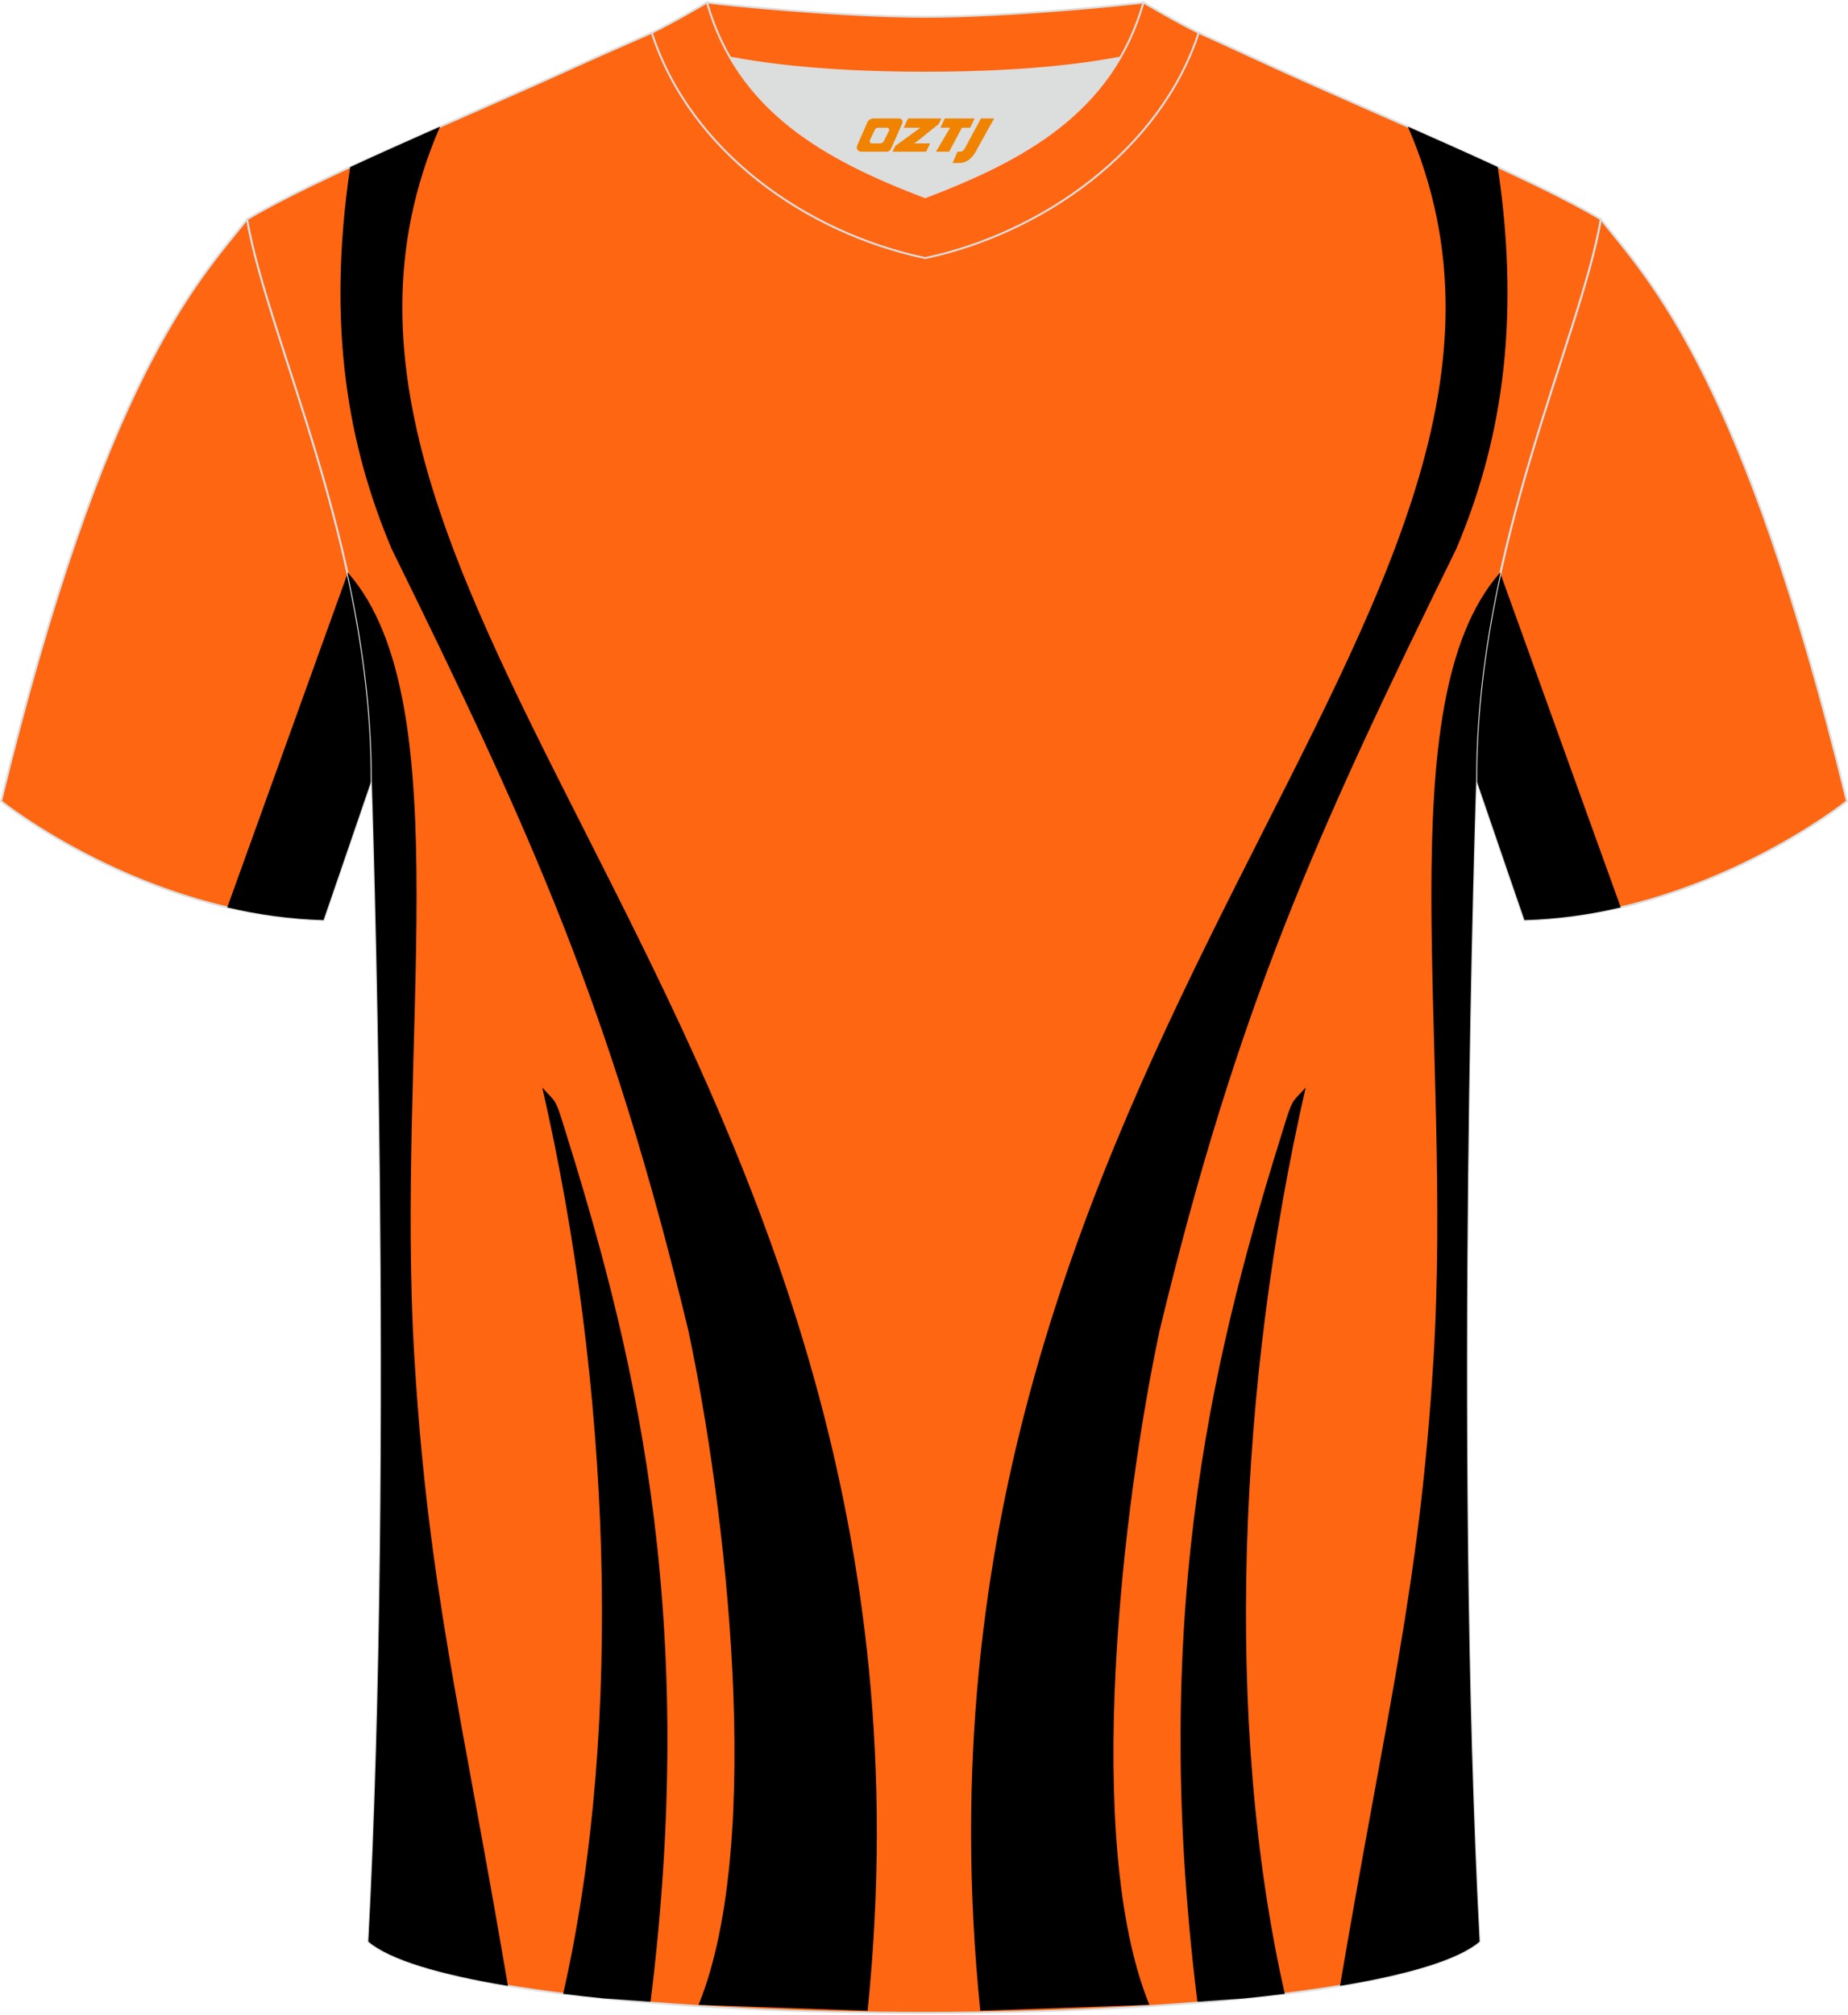 <?xml version="1.0" encoding="utf-8"?>
<!-- Generator: Adobe Illustrator 24.0.1, SVG Export Plug-In . SVG Version: 6.00 Build 0)  -->
<svg xmlns="http://www.w3.org/2000/svg" xmlns:xlink="http://www.w3.org/1999/xlink" version="1.1" id="图层_1" x="0px" y="0px" width="378px" height="412px" viewBox="0 0 378.12 411.71" enable-background="new 0 0 378.12 411.71" xml:space="preserve">
<g>
	
		<path fill-rule="evenodd" clip-rule="evenodd" fill="#FE6612" stroke="#DCDDDD" stroke-width="0.4" stroke-miterlimit="22.926" d="   M327.55,44.65c10.2,12.76,29.25,32.31,50.34,119.03c0,0-29.08,23.29-65.98,24.31c0,0-7.14-20.75-9.86-28.74   C302.05,111.64,323.28,69.32,327.55,44.65z"/>
	<path fill-rule="evenodd" clip-rule="evenodd" d="M306.99,117.07l24.63,68.32c-6.2,1.45-12.82,2.41-19.7,2.6   c0,0-7.14-20.75-9.86-28.74C302.05,144.56,304.08,130.39,306.99,117.07z"/>
	
		<path fill-rule="evenodd" clip-rule="evenodd" fill="#FE6612" stroke="#DCDDDD" stroke-width="0.4" stroke-miterlimit="22.926" d="   M50.56,44.65C40.36,57.41,21.31,76.96,0.22,163.68c0,0,29.08,23.29,65.98,24.31c0,0,7.14-20.75,9.86-28.74   C76.06,111.64,54.83,69.32,50.56,44.65z"/>
	<path fill-rule="evenodd" clip-rule="evenodd" d="M71.12,117.08L46.5,185.39c6.2,1.45,12.82,2.41,19.7,2.6   c0,0,7.14-20.75,9.86-28.74C76.06,144.57,74.04,130.39,71.12,117.08z"/>
	
		<path fill-rule="evenodd" clip-rule="evenodd" fill="#FE6612" stroke="#DCDDDD" stroke-width="0.4" stroke-miterlimit="22.926" d="   M75.36,396.93c5.36-101,0.7-237.68,0.7-237.68c0-47.62-21.24-89.93-25.5-114.6c13.63-8.23,45.28-21.25,67.14-31.23   c5.55-2.52,11.68-5.18,15.66-6.93c17.52-0.32,25.34,1.25,55.54,1.25h0.31c30.2,0,38.53-1.57,56.04-1.25   c3.98,1.76,9.6,4.41,15.15,6.93c21.87,9.98,53.51,23,67.14,31.23c-4.27,24.67-25.5,66.98-25.5,114.6c0,0-4.66,136.67,0.7,237.68   C279.68,416.37,98.43,416.37,75.36,396.93z"/>
	<path fill-rule="evenodd" clip-rule="evenodd" d="M71.09,116.92c0.05,0.02,0.1,0.04,0.15,0.06c23.23,26.54,9.55,96.02,13.59,161.23   c2.87,46.42,9.48,71.03,19.1,127.77c-13.86-2.3-24.13-5.31-28.56-9.05c5.36-101,0.7-237.68,0.7-237.68   C76.06,144.51,74.03,130.28,71.09,116.92z"/>
	<path fill-rule="evenodd" clip-rule="evenodd" d="M71.65,33.97c-4.9,33-0.26,57.44,8.51,78.14   c28.44,57.86,44.69,93.53,60.66,159.73c7.62,35.77,15.77,104.47,2.11,138.03l34.59,1.21C197.78,212.55,47.18,124.48,90.03,25.7   C83.71,28.5,77.44,31.29,71.65,33.97z"/>
	<path fill-rule="evenodd" clip-rule="evenodd" d="M110.95,222.22c2.41,2.8,2.56,1.97,4.04,6.69   c13.99,44.59,28.31,98.45,18.12,180.32l-9.52-0.68c-2.87-0.29-5.66-0.61-8.36-0.94C127.83,352.06,124.73,282.35,110.95,222.22z"/>
	<path fill-rule="evenodd" clip-rule="evenodd" d="M307.02,116.92c-0.05,0.02-0.1,0.04-0.15,0.06   c-23.23,26.54-9.55,96.02-13.59,161.23c-2.87,46.43-9.48,71.03-19.1,127.77c13.86-2.3,24.14-5.31,28.56-9.05   c-5.36-101.01-0.7-237.68-0.7-237.68C302.04,144.51,304.08,130.28,307.02,116.92z"/>
	<path fill-rule="evenodd" clip-rule="evenodd" d="M306.46,33.96c4.9,33.01,0.26,57.44-8.51,78.14   c-28.44,57.86-44.69,93.53-60.66,159.73c-7.62,35.77-15.77,104.47-2.12,138.03l-34.59,1.21   C180.33,212.55,330.93,124.48,288.07,25.7C294.4,28.49,300.67,31.29,306.46,33.96z"/>
	<path fill-rule="evenodd" clip-rule="evenodd" d="M267.16,222.22c-2.41,2.8-2.56,1.97-4.04,6.69   c-13.99,44.59-28.31,98.45-18.12,180.32l9.54-0.68c2.86-0.29,5.65-0.61,8.34-0.94C250.28,352.06,253.38,282.35,267.16,222.22z"/>
	<path fill-rule="evenodd" clip-rule="evenodd" fill="#DCDDDD" d="M149.39,11.57c8.45,14.62,23.39,22.27,39.92,28.55   c16.55-6.29,31.48-13.92,39.92-28.56c-8.65,1.66-21.45,3.09-39.92,3.09C170.84,14.66,158.04,13.23,149.39,11.57z"/>
	
		<path fill-rule="evenodd" clip-rule="evenodd" fill="#FE6612" stroke="#DCDDDD" stroke-width="0.4" stroke-miterlimit="22.926" d="   M189.31,3.23c-17.29,0-41.78-2.53-44.66-2.93c0,0-5.53,4.46-11.29,6.19c0,0,11.78,8.17,55.95,8.17s55.95-8.17,55.95-8.17   c-5.76-1.72-11.29-6.19-11.29-6.19C231.08,0.7,206.59,3.23,189.31,3.23z"/>
	
		<path fill-rule="evenodd" clip-rule="evenodd" fill="#FE6612" stroke="#DCDDDD" stroke-width="0.4" stroke-miterlimit="22.926" d="   M189.31,52.58c23.96-5.08,48.15-22.11,55.95-46.09c-4.43-2.13-11.29-6.19-11.29-6.19c-6.4,22.33-24.3,32.08-44.66,39.82   c-20.33-7.73-38.27-17.52-44.66-39.82c0,0-6.86,4.05-11.29,6.19C141.27,30.84,164.96,47.42,189.31,52.58z"/>
	
</g>
<g>
	<path fill="#F08300" d="M200.71,24.02l-3.4,6.3c-0.2,0.3-0.5,0.5-0.8,0.5h-0.6l-1,2.3h1.2c2,0.1,3.2-1.5,3.9-3L203.41,24.02h-2.5L200.71,24.02z"/>
	<polygon fill="#F08300" points="193.51,24.02 ,199.41,24.02 ,198.51,25.92 ,196.81,25.92 ,194.21,30.82 ,191.51,30.82 ,194.41,25.92 ,192.41,25.92 ,193.31,24.02"/>
	<polygon fill="#F08300" points="187.51,29.12 ,187.01,29.12 ,187.51,28.82 ,192.11,25.12 ,192.61,24.02 ,185.81,24.02 ,185.51,24.62 ,184.91,25.92 ,187.71,25.92 ,188.31,25.92 ,183.21,29.62    ,182.61,30.82 ,189.21,30.82 ,189.51,30.82 ,190.31,29.12"/>
	<path fill="#F08300" d="M184.01,24.02H178.71C178.21,24.02,177.71,24.32,177.51,24.72L175.41,29.52C175.11,30.12,175.51,30.82,176.21,30.82h5.2c0.4,0,0.7-0.2,0.9-0.6L184.61,25.02C184.81,24.52,184.51,24.02,184.01,24.02z M181.91,26.52L180.81,28.72C180.61,29.02,180.31,29.12,180.21,29.12l-1.8,0C178.21,29.12,177.81,29.02,178.01,28.42l1-2.1c0.1-0.3,0.4-0.4,0.7-0.4h1.9   C181.81,25.92,182.01,26.22,181.91,26.52z"/>
</g>
</svg>